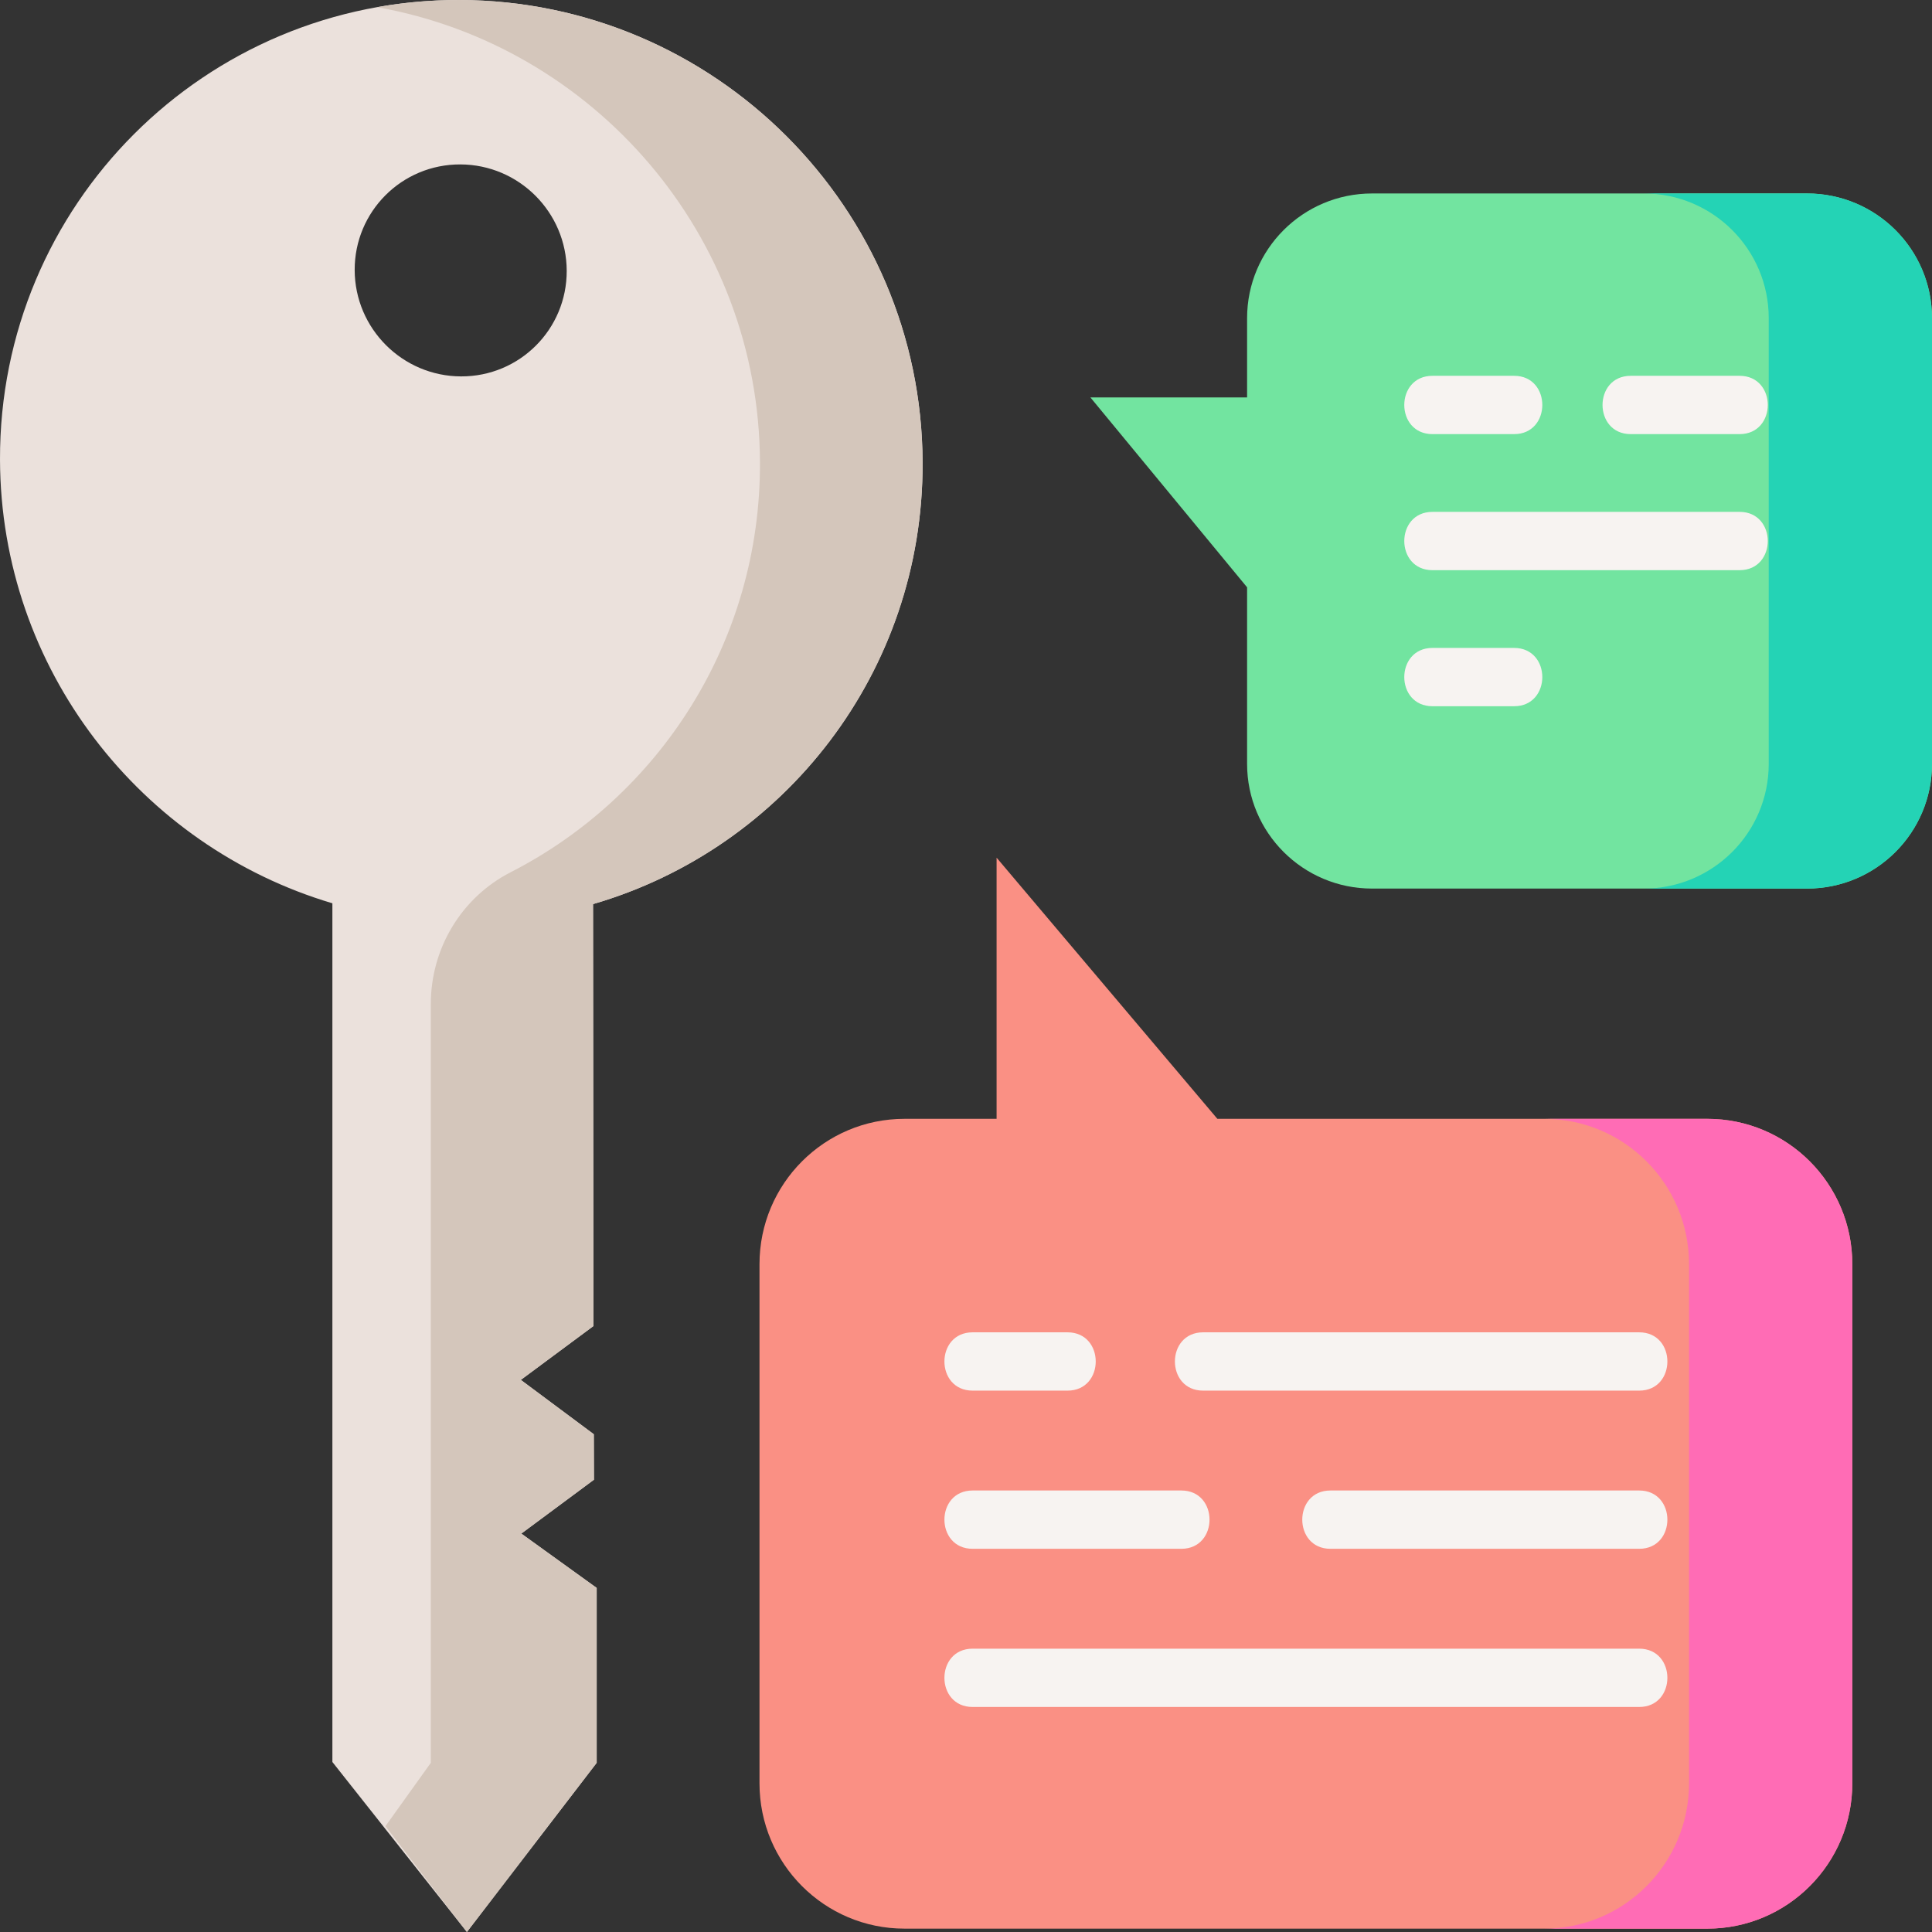 <svg enable-background="new 0 0 497 497" height="512" viewBox="0 0 497 497" width="512" xmlns="http://www.w3.org/2000/svg"><rect x="0" y="0" width="497" height="497" fill="#333333" stroke="none"/><path d="M237.337 119.02c-.209-65.524-53.507-118.811-119.046-119.019s-118.499 52.74-118.29 118.264c.172 53.883 36.247 99.482 85.505 114.103v220.899l34.603 43.733 33.386-43.52v-44.989l-19.391-13.978 18.686-13.859-.037-11.698-18.774-13.978 18.686-13.859-.109-108.539c49.166-14.306 84.952-59.677 84.781-113.56zm-118.738-22.191c-15.062-.048-27.311-12.294-27.359-27.353s12.124-27.228 27.186-27.18 27.311 12.294 27.359 27.353c.048 15.06-12.124 27.228-27.186 27.18z" fill="#ebe1dc"/><path d="M237.337 119.02c-.209-65.524-53.507-118.811-119.046-119.019-7.271-.024-14.385.611-21.291 1.841 55.779 9.904 98.314 58.658 98.5 117.178.146 45.999-25.913 85.794-64.129 105.357-12.72 6.511-20.603 19.723-20.542 34.013v195.09l-11.673 16.298 20.953 27.222 33.386-43.52v-44.989l-19.391-13.978 18.686-13.859-.037-11.698-18.774-13.978 18.686-13.859-.109-108.539c49.166-14.306 84.952-59.677 84.781-113.56z" fill="#d4c6bb"/><path d="M497 196.5v-114.648c0-17.72-14.395-32.084-32.151-32.084h-111.888c-17.757 0-32.151 14.365-32.151 32.084v20.38h-40.31l40.31 48.853v45.415c0 17.72 14.395 32.084 32.151 32.084h111.887c17.757 0 32.152-14.364 32.152-32.084z" fill="#72e4a0"/><path d="M464.849 49.768h-42c17.757 0 32.151 14.365 32.151 32.084v114.648c0 17.72-14.395 32.084-32.151 32.084h42c17.757 0 32.151-14.365 32.151-32.084v-114.648c0-17.72-14.395-32.084-32.151-32.084z" fill="#24d3b5"/><path d="M389.5 111.676h-21c-9.674 0-9.674-15 0-15h21c9.674 0 9.674 15 0 15zM447.5 146.676h-79c-9.674 0-9.674-15 0-15h79c9.674 0 9.674 15 0 15zM389.5 181.676h-21c-9.674 0-9.674-15 0-15h21c9.674 0 9.674 15 0 15zM447.5 111.676h-28c-9.674 0-9.674-15 0-15h28c9.674 0 9.674 15 0 15z" fill="#f7f3f1"/><path d="M439.2 496.136h-206.522c-20.6 0-37.3-16.735-37.3-37.378v-133.564c0-20.643 16.7-37.378 37.3-37.378h23.692v-67.181l56.794 67.181h126.036c20.6 0 37.3 16.735 37.3 37.378v133.563c0 20.644-16.7 37.379-37.3 37.379z" fill="#fa9084"/><path d="M439.2 287.817h-42c20.6 0 37.3 16.735 37.3 37.378v133.563c0 20.643-16.7 37.378-37.3 37.378h42c20.6 0 37.3-16.735 37.3-37.378v-133.564c0-20.643-16.7-37.377-37.3-37.377z" fill="#ff6cb5"/><g fill="#f7f3f1"><path d="M421.674 357.734h-112.18c-9.674 0-9.674-15 0-15h112.18c9.674 0 9.674 15 0 15zM303.893 398.424h-53.688c-9.675 0-9.675-15 0-15h53.688c9.674 0 9.674 15 0 15zM421.674 398.424h-79.417c-9.674 0-9.674-15 0-15h79.417c9.674 0 9.674 15 0 15zM421.674 439.114h-171.47c-9.675 0-9.675-15 0-15h171.47c9.674 0 9.674 15 0 15zM274.617 357.734h-24.413c-9.675 0-9.675-15 0-15h24.413c9.675 0 9.675 15 0 15z"/></g></svg>